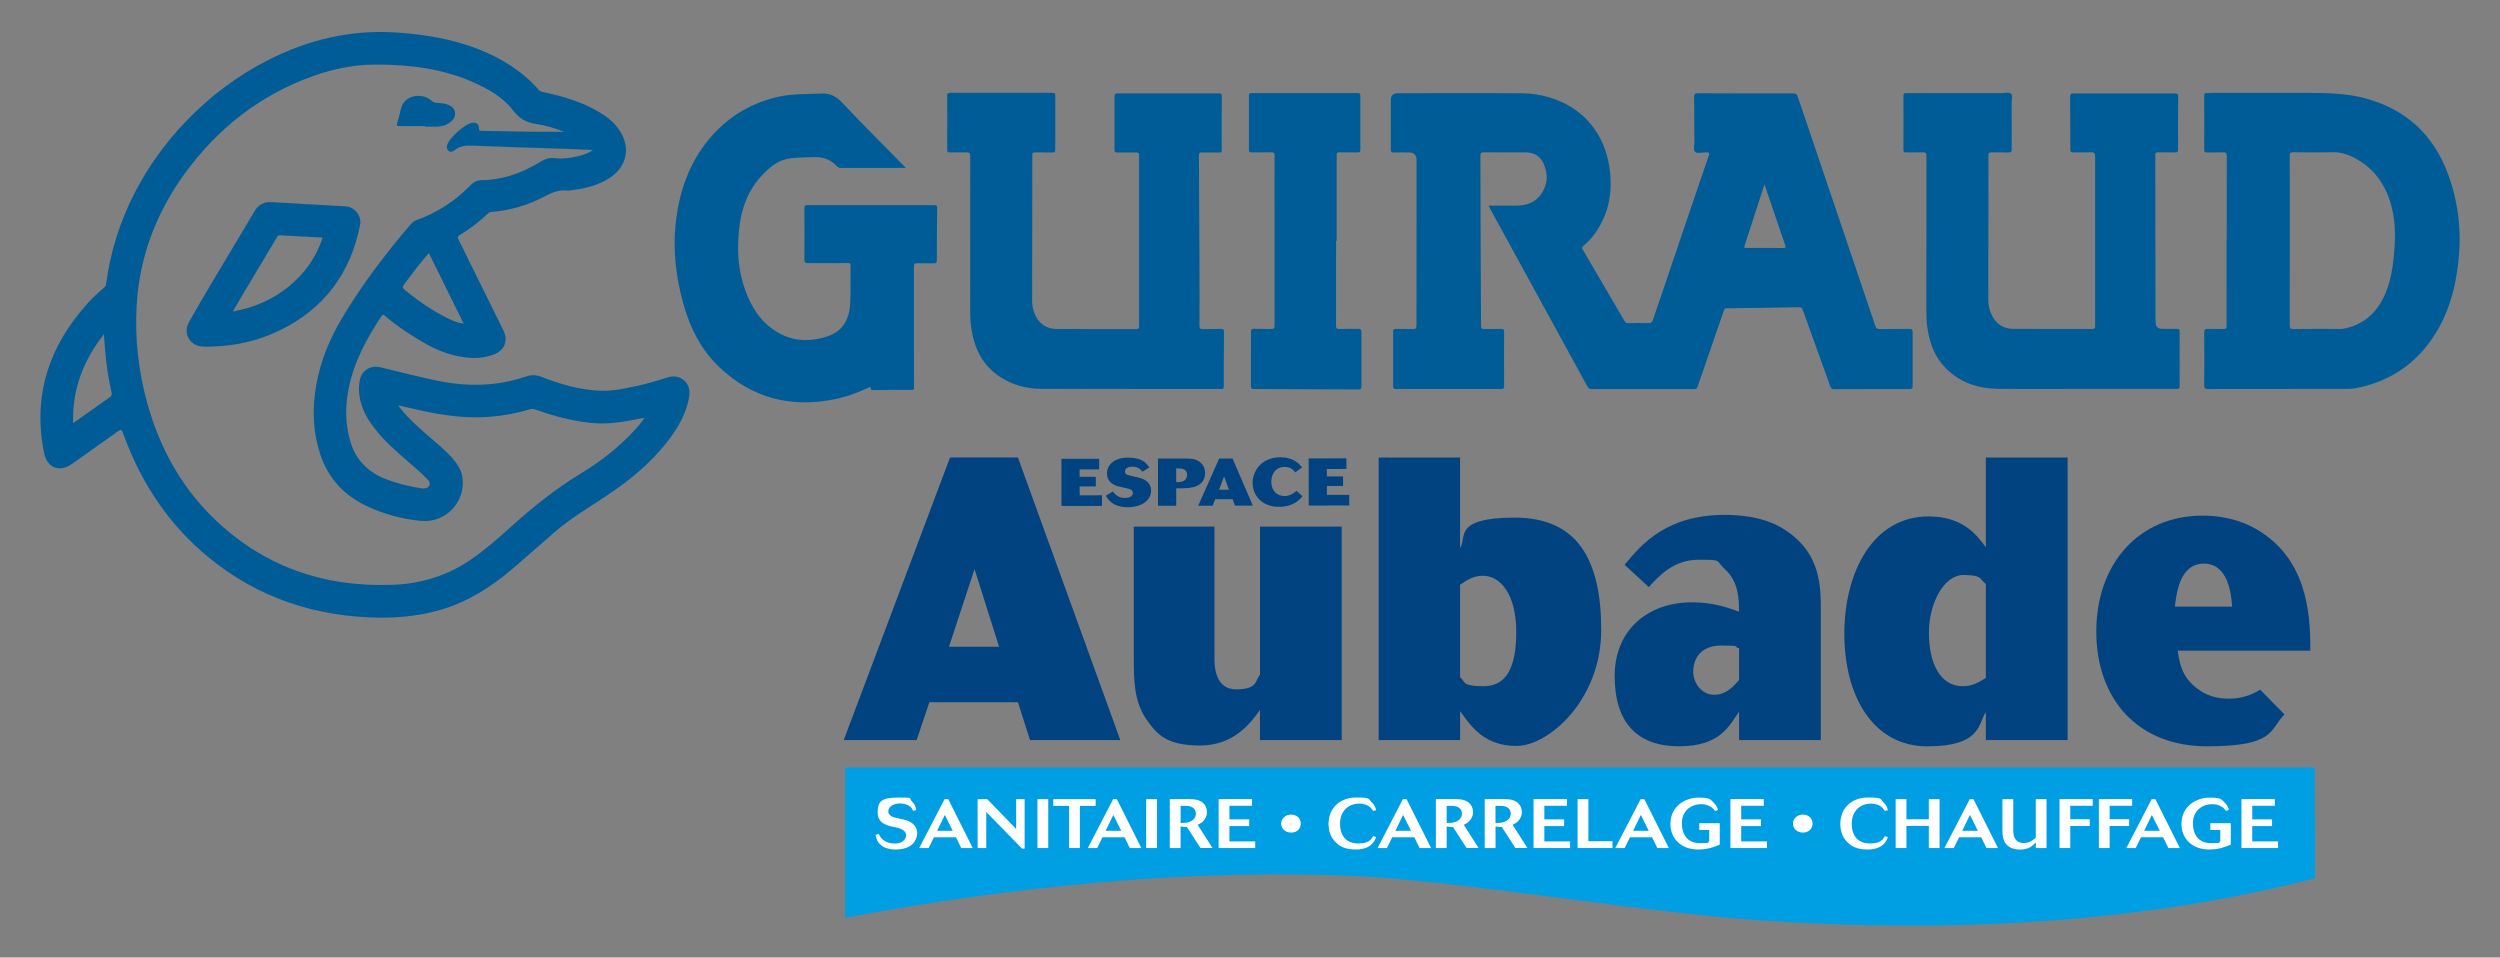 <?xml version="1.0" encoding="UTF-8"?>
<svg id="Aubade" xmlns="http://www.w3.org/2000/svg" xmlns:xlink="http://www.w3.org/1999/xlink" version="1.1" viewBox="0 0 6000 2298">
  <rect x="0" y="0" width="6000" height="2298" fill="#808080" stroke="none"/>
  <defs>
    <clipPath id="clippath">
      <polyline points="2025 1097.4 2025 2221.3 5556 2221.3 5556 1097.4" fill="none" stroke-width="0"/>
    </clipPath>
  </defs>
  <path d="M913,1482.5c-153.2-1.7-291.6-46.2-411.1-143.8-96.4-78.6-162.5-178.7-205.1-294.9-5.4-14.7-5.2-14.7-18-5.6-35.4,25.1-70.9,50.3-106.3,75.4-29.8,21.1-59.7,9-66.8-26.7-27.5-137.5,11.5-255.6,104-358.2,12.4-13.7,25.8-26.5,40-38.3,3.1-2.6,4.4-5.4,4.9-9.2,10.3-76,32.7-148.1,67.6-216.4,32.8-64.2,74.5-122,124.4-173.9,57.8-60.2,123.6-109.6,198-147.3,97.4-49.4,200.2-73.3,310-65.4,66.7,4.8,131.8,15.4,194.2,40.1,55.3,21.9,105.1,52.4,144.5,97.9,2.5,2.8,5.3,3.7,8.7,4.4,47.4,10,93.6,23.3,135.6,48.1,18.2,10.7,34.7,23.7,47.2,41.1,30.2,42.1,20.6,91.1-23.4,118.4-26.1,16.2-55,23.8-85.1,27.7-5.1.6-10.3,2-15.2,1.4-19.9-2.4-36.7,5-53.8,14-40.3,21.2-83.4,34.1-129,37.4-3.6.3-5.6,2.2-7.8,4.3-20.7,19.1-42.7,36.6-67,51-5.6,3.3-5.6,6-3,11.2,25.5,51.3,50.8,102.6,76.2,154,10.6,21.4,21.2,42.7,31.6,64.1,11.7,23.9,2.9,47.2-22,57-31.4,12.3-63.4,10.4-95.5,2.7-23-5.5-44.8-14.3-65.4-25.8-36-20.1-70.2-42.9-101.9-69.4-3.1-2.6-4.8-3.9-7.7.5-35.5,53.5-65.9,109.3-78.8,173-8.9,43.8-8.8,87.5,4.5,130.6,13.6,43.8,43.4,72.3,85.6,88.4,27.1,10.3,55.2,17.2,83.8,21.6,2.5.4,5.1.5,7.6.2,5.1-.7,9.9-1.5,12.1-7.6,2.1-5.9-.6-9.7-4.2-13.6-14.7-15.5-31-29.2-47.1-43.2-28.4-24.5-56.7-49.2-79.9-79-18.5-23.8-32.9-49.6-36.9-80.2-1.7-12.8-1.4-25.6,1.5-38.1,5.2-22.7,26.3-34.5,49.9-28.7,45.5,11.1,90.7,22.8,136.6,32.2,71.8,14.7,142.7,13.5,212.5-10.5,13.1-4.5,25.2-3.6,38,1.5,42.3,16.9,86,29.2,131.6,32.5,32.9,2.4,65-4.3,97-11.4,24.4-5.4,48.3-12.3,72.1-20.1,30.9-10.1,57.4,12.6,52.5,44.6-6.6,42.3-27.8,77.6-53.5,110.6-40.3,51.6-90.5,92.5-144.7,128.5-42.8,28.5-87.2,54.6-126.1,88.5-33.4,29.1-66.6,58.5-100.3,87.3-51,43.5-106.7,79-171.7,98-47.3,13.8-95.6,19.2-144.8,19.1ZM1353.8,316.2c-21.4-8.2-43.6-15.3-66.4-18.5-23.2-3.2-40.3-12.3-55.1-31.7-24.1-31.8-58.5-51.6-94.6-67.8-75.1-33.7-154.7-43.4-235.9-43.2-51.5.1-101.6,10-150.1,27.4-128.1,45.8-230.2,126.2-309.5,235.8-67.5,93.4-107.1,197.7-114.1,313.1-4.8,79.6,3.8,158.3,25.1,235.3,28.9,104.6,78.8,197.6,156.4,274.1,119.8,118,265.6,168.9,432.4,162.9,67.3-2.4,129.6-21.2,185.7-59,34.5-23.3,65.7-50.6,96.5-78.4,52.8-47.7,107.9-92.2,168.9-129.2,48-29.1,92.2-63.4,130.3-105,8.2-8.9,16.1-18,23.4-29.4-9.9,1.9-18.4,3.7-27,5.3-33.3,6.2-67,10.5-100.8,7.1-45.9-4.6-90.4-16.4-133.7-32.1-4.8-1.7-9-1.9-13.8-.5-30.8,9.2-62.3,15.1-94.3,17.8-52.5,4.3-104.3-1.8-155.6-12.6-21.6-4.5-43-9.6-66-14.7,3,4,5.2,7,7.5,9.8,18.3,22.7,40,41.8,61.9,60.9,21.8,19.1,44.7,37,63.4,59.3,10,11.9,18.3,24.6,21,40.3,10.2,59.3-38.5,112.5-98.5,106.9-46.4-4.3-91-16.5-133-36.6-54.3-26.1-91.6-67.9-110.1-125.7-17-53.1-18.6-107.1-9.2-161.6,10.1-58.9,32.6-113.3,63.1-164.2,47.7-79.6,103.6-153.4,164-223.7,4-4.6,8.8-8.3,14.4-10.3,49.8-17.8,92.8-46.1,129.6-84,8.1-8.3,18.2-12.2,30-11.9,10.3.3,20.4-1,30.5-2.6,39.3-6,74.9-22,108.7-42.3,9.9-5.9,20-9.3,31.5-7.8,18,2.3,35.7.2,53.2-3.7,13.2-2.9,26.2-6.5,39.4-15.8-22.3-.9-42.4-1.9-62.5-2.6-75.5-2.5-151.1-4.5-226.6-7.7-15.7-.7-29.6.3-42.2,10.5-4.3,3.5-10.4,6.3-15.6,1.4-5.2-5-4.4-11.3-1.4-17.3,1.4-2.8,3-5.5,4.8-8,10.7-14.3,23.9-25.8,38.9-35.3,4.3-2.7,8.9-5,14-6,9.9-2,17,2.4,16.9,12.3,0,7.1,3,6.8,8.1,6.9,41.8.6,83.5,1.5,125.3,2.1,23.7.3,47.4,0,71.1,0ZM175.5,1015.5c30-21.3,58.4-41.5,87.1-61.5,4.9-3.4,6.3-6.8,5-12.6-7.7-34.1-12.8-68.6-15.5-103.5-.9-11.2-1.7-22.4-2.8-35.8-49.3,63.5-76.3,132.3-73.8,213.2ZM1113.1,777.3c-28.2-57.2-55.8-113-83.8-169.8-2.9,3.4-5.3,6.1-7.7,8.8-18.1,21.2-34.7,43.5-51.4,65.8-4.7,6.3-4,9.6,1.6,14.1,32.8,26.4,67.1,50.6,105.2,68.9,10.9,5.3,22.2,9.7,36.1,12Z" fill="#005c97" stroke-width="0"/>
  <path d="M3572.2,493.5c21.8,0,43.1,0,64.3,0,23.4,0,45.1-5.4,60-24.7,18.2-23.7,20.1-50.3,7.7-77.1-7.9-17.1-22.7-25.8-41.8-25.9-33.8-.2-67.7.1-101.5-.2-6.5,0-7.9,1.8-7.9,8.1.3,64.6.2,129.1.5,193.7.3,71.1.9,142.1,1,213.2,0,6.9,1.4,9.4,8.7,9.1,13.1-.6,26.2,0,39.2-.3,5.1,0,7.5.7,7.5,6.8-.3,43.5-.2,87,0,130.5,0,5-1,6.9-6.5,6.9-84.5-.2-169-.2-253.4,0-5.5,0-6.5-2-6.5-6.9.2-43.5.2-87,0-130.5,0-5.2,1.5-6.9,6.7-6.8,13.6.3,27.3-.3,40.9.3,7,.3,8.4-2.2,8.4-8.7-.2-44.9,0-89.9.1-134.8.1-87.3.2-174.6.2-261.9q0-18.4-18.3-18.4c-11.7,0-23.3-.3-35,.1-6.3.2-8.7-1-8.6-8.1.3-37,0-73.9,0-110.9,0-2,0-4,0-6q-.4-17.3,17.4-17.3c99.6,0,199.1-.6,298.7.2,80.9.7,187.7,46.5,208.4,176.4,9.2,57.8-.2,111.9-34.7,160.3-7.9,11.2-17.3,21.1-27.9,29.8-3.4,2.8-3.5,4.7-1.4,8.3,33.6,57.2,67.2,114.5,100.5,171.9,2.2,3.8,4.7,4.9,8.8,4.9,15.9-.2,31.9-.6,47.8.1,7.1.3,9.7-2.4,11.8-8.6,29-86.2,58.3-172.2,87.6-258.3,15.2-44.8,30.4-89.6,45.8-134.3,2.5-7.2,1.2-9.8-6.4-8.5-.3,0-.6,0-.9,0-8.7-.5-20.2,3.7-25.4-1.7-5-5.4-1.3-16.8-1.4-25.5-.3-35-.3-69.9-.8-104.9-.1-7.3,1.2-10,9.5-10,76.2.4,152.5.5,228.7.3,6.3,0,8.7,2.1,10.6,7.8,62,183.6,124.3,367.1,186.3,550.6,1.9,5.5,4.5,7.3,10.3,7.2,23.9-.4,47.8,0,71.7-.3,5.4,0,7.4,1.3,7.4,7.1-.2,43.2-.2,86.5,0,129.7,0,6.1-1.9,7.5-7.7,7.5-60.3-.1-120.6,0-180.9.2-5,0-7.3-1.4-9-6.3-21.8-61.1-44-122.1-65.8-183.2-1.8-5-3.6-7.2-9.3-7.1-57.7,1.1-115.4,2-173.1,2.6-6,0-6.7,3.7-8.1,7.7-16.8,49-33.7,98-50.6,147-3.8,11-7.9,21.8-11.3,32.9-1.4,4.6-3.4,6.2-8.3,6.2-82.5-.2-165-.2-247.5,0-5.1,0-6.9-2.4-8.9-6-45.2-82.6-90.4-165.2-135.6-247.8-32-58.5-64-116.9-96-175.4-2-3.7-3.9-7.4-5.9-11.2ZM4234.8,442.5c-16.5,50.7-32.2,99.2-48,147.6-1.7,5.2,1.3,5,4.7,5,29.5,0,59.1-.2,88.6.1,6.6,0,5.9-2.6,4.3-7.1-3.9-10.9-7.6-21.9-11.3-32.8-12.6-36.9-25.1-73.9-38.3-112.7Z" fill="#005c97" stroke-width="0"/>
  <path d="M2710.8,933.4c-71.1,0-142.2.4-213.3-.2-35.3-.3-68.5-9.6-98.2-29.2-38-25.2-58.1-61.9-66.5-105.8-3.3-17.4-4.4-34.9-4.4-52.5,0-123.4,0-246.8.2-370.2,0-7.6-1.6-10.4-9.7-10-12.8.7-25.6,0-38.4.3-5.3.1-7.4-1-7.3-6.9.3-42.9.2-85.9,0-128.8,0-5.5,1.4-7.3,7-7.3,81.9.2,163.8.2,245.7,0,5.3,0,6.7,1.4,6.7,6.7-.2,43.2-.2,86.4,0,129.7,0,5.1-1,6.9-6.5,6.8-13.9-.4-27.9,0-41.8-.2-5.2-.1-7.5,1.4-6.7,6.7,0,.6,0,1.1,0,1.7-.2,115.7-.4,231.4-.5,347.2,0,10.3,1.7,20.3,5.4,30,9.2,24.3,27.9,38.1,53.9,38.2,63.4.3,126.8,0,190.3.2,5.8,0,7.1-1.9,7.1-7.3-.1-136.5-.1-273,0-409.5,0-5.7-1.8-7.2-7.3-7.1-14.8.3-29.6-.1-44.4.2-5.5.1-7.3-1.3-7.3-7,.2-42.4.2-84.7,0-127.1,0-5.7,1.2-7.8,7.5-7.8,81.1.2,162.1.2,243.2,0,5.1,0,6.9,1.1,6.8,6.6-.3,43.2-.4,86.4-.3,129.6,0,4.6-1.4,5.8-5.8,5.7-13.9-.2-27.9,0-41.8-.2-5,0-6.9,1.1-6.9,6.6.5,96.4.9,192.7,1.3,289.1.1,39.8.2,79.6-.1,119.4,0,7.2,1.9,9.1,9,8.8,14.5-.6,29,0,43.5-.3,4.8,0,6.4,1.3,6.4,6.2-.3,44.1-.6,88.1-.5,132.2,0,7.3-4.6,5.7-8.5,5.7-58.6,0-117.2,0-175.8,0s-27.9,0-41.8,0Z" fill="#005c97" stroke-width="0"/>
  <path d="M5006.5,933.4c-70.2,0-140.5.7-210.7-.2-48.1-.6-91.8-14.6-126.5-50-24.5-25.1-36.9-56.1-42.6-90.1-2.6-15.4-3.5-31-3.5-46.7,0-123.7,0-247.4.2-371.1,0-7.6-1.7-10.2-9.7-9.8-13,.7-26.2,0-39.2.3-4.8.1-6.3-1.2-6.3-6.2.2-43.2.3-86.4,0-129.7,0-7.4,3.9-6.5,8.5-6.5,76.2,0,152.4,0,228.7.1,7.3,0,16.6-3.2,21.3,1.6,4.2,4.4,1.2,13.5,1.2,20.6.1,37.3-.1,74.5.2,111.8,0,6.9-2,8.6-8.5,8.4-13.1-.5-26.2.3-39.2-.3-7.1-.3-8.4,2.3-8.3,8.7.3,41.2.2,82.5.1,123.7,0,73.6-.2,147.3-.3,220.9,0,11.8,2.2,23.2,6.8,34,9.9,23.2,27.6,36.1,52.8,36.3,63.4.5,126.8.1,190.3.3,5.5,0,6.5-1.9,6.5-6.9-.1-135.4-.2-270.7,0-406.1,0-8.6-2.1-11.6-11.2-11.1-13.6.9-27.3,0-40.9.3-5.4.1-7.4-1.1-7.4-7,0-42.4-.1-84.7-.5-127.1,0-5.5,1.3-7.4,7-7.3,81.9.2,163.8.2,245.7,0,5.3,0,6.7,1.5,6.6,6.7-.3,42.7-.4,85.3-.2,128,0,5.2-1.4,6.8-6.7,6.7-13.6-.3-27.3,0-41-.2-4.8,0-7,.6-7,6.3.3,130.8.3,261.6.4,392.4,0,3.4.5,6.8.6,10.2q.4,14.8,15.6,14.8c11.7,0,23.3.2,35,0,5-.1,7,1,6.9,6.5-.2,43.8-.3,87.6,0,131.4,0,6.8-3.4,6.3-7.9,6.3-72.2,0-144.5,0-216.7,0Z" fill="#005c97" stroke-width="0"/>
  <path d="M5344.1,577.6c0-67.7-.1-135.3.2-203,0-7-1.6-9.4-8.9-9-12.8.6-25.6,0-38.4.3-4.8.1-7-.7-6.9-6.4.3-43.2.2-86.5,0-129.7,0-4.6.9-6.8,6-6.4,4.2.3,8.5-.5,12.8-.5,77.6,0,155.3-.2,232.9,0,45.8.1,91.4,1.2,136.1,13.4,97.7,26.8,163.4,88.3,197.9,182.9,24.5,67.2,32.2,136.6,24.4,207.9-6.1,55.8-19.1,109.6-46.6,159-43.6,78.5-109.4,127.4-197.7,145.2-6.6,1.3-13.5,2.1-20.3,2.1-112.1.1-224.1,0-336.2.3-7.6,0-9.4-1.8-9.3-9.3.4-42.1.4-84.2,0-126.3,0-7.2,2-9.1,9-8.8,12.2.6,24.5-.2,36.7.3,6.4.3,8-1.6,8-8-.2-68-.1-135.9-.1-203.9h.5ZM5495.5,577.8c0,67.4.1,134.8-.2,202.2,0,7.2,1.3,9.7,9.2,9.6,37.5-.5,75.1-.2,112.6-.2,4.6,0,9-.6,13.5-1.7,45.1-10.9,75.1-39.2,93.3-81.1,12.9-29.8,18.5-61.3,21.5-93.3,3.5-37.7,4.4-75.5-4.5-112.7-13.5-56.7-44-100.2-97.9-125.5-13.8-6.4-27.9-10-43.5-9.7-31.5.7-63.1.5-94.7,0-7.3,0-9.5,1.4-9.5,9.2.4,67.7.2,135.3.2,203Z" fill="#005c97" stroke-width="0"/>
  <path d="M2174.2,403.1c-53.3,0-105.1,0-156.8,0-2.4,0-4.5-.6-6.3-2.1-1.3-1.1-2.8-2-3.9-3.2-14.5-15.2-31.8-21.6-53.3-20.7-18.7.8-37.4.6-56.1,2.7-28.5,3.1-48.8,20.1-67.6,39.6-33.4,34.7-50,77.2-55.6,124.4-5.4,46.1-4.7,91.9,8.8,136.7,12.6,41.7,31.9,79.8,67.5,106.9,41.4,31.5,87.8,35.6,135.7,19.6,36.5-12.2,51.9-41.9,53.9-78.3,1.6-30.3.3-60.8.7-91.2,0-6-2.7-6.2-7.2-6.1-31.3.1-62.6-.1-93.8.2-7.1,0-9.8-1.2-9.7-9.2.4-40.7.3-81.3,0-122,0-6.3,1.6-8.1,8.1-8.1,101,.2,201.9.2,302.9,0,5.7,0,7.8,1.1,7.7,7.3-.5,41.8-.8,83.6-.8,125.4,0,5.7-1.9,7.2-7.4,7-13.1-.4-26.2.3-39.2-.3-7.1-.3-8.3,2.3-8.3,8.6.2,94.7.1,189.4.1,284.1,0,13.2,1.2,11.1-11.5,11.2-28.1.2-56.3.4-84.4.5-3.7,0-7.7,1.4-8.1-5.3-.2-4.1-3.9-1.1-5.8-.2-26.7,12.8-54.5,22.4-83.6,28.1-103.8,20.4-195.6-3.9-272.9-76.6-44.7-42.1-71.4-95.5-87.6-154.2-16.7-60.7-24.7-122.5-18.7-185.4,7.9-82.2,33.7-157.3,90.2-219.5,42.7-47,95.8-77.1,157.4-90.9,33-7.4,67.2-5.9,101-7.6,21.8-1.1,36.4,5.8,51.4,21.6,48.5,51.6,98.7,101.5,148.3,152,1.3,1.4,2.6,2.8,4.7,5.1Z" fill="#005c97" stroke-width="0"/>
  <path d="M3206.6,578c0,67.7,0,135.3-.1,203,0,6.4,1.2,8.9,8.2,8.6,15-.6,30.1,0,45.2-.3,5.2,0,7.6.9,7.5,6.9-.2,43.8-.2,87.6,0,131.4,0,5.7-1.7,7.2-7.3,7.2-83.6-.5-167.2-.9-250.8-1.2-5.1,0-6.9-1.2-6.9-6.6.2-43.8.2-87.6,0-131.4,0-4.9,1.6-6.4,6.4-6.3,13.9.3,27.9-.3,41.8.3,6.9.3,8.4-2.1,8.4-8.7-.2-97-.1-193.9-.1-290.9,0-38.7-.2-77.3.2-116,0-6.8-2-8.7-8.6-8.5-15.3.5-30.7,0-46.1.2-4.9,0-7.1-.7-7-6.4.2-43.2.2-86.4,0-129.6,0-4.7,1.3-6.4,6.2-6.3,85,.1,170.1.1,255.1,0,4.9,0,6.1,1.6,6.1,6.3-.2,43.2-.2,86.4,0,129.6,0,5.5-1.7,6.6-6.8,6.5-13.9-.3-27.9.3-41.8-.3-7.1-.3-8.9,2.2-8.2,8.7.5,4.5,0,9.1,0,13.6,0,63.4,0,126.8,0,190.2-.5,0-1,0-1.5,0Z" fill="#005c97" stroke-width="0"/>
  <path d="M1353.8,316.2c-23.8,0-47.4.2-71.1,0-41.8-.5-83.5-1.5-125.3-2.1-5,0-8.1.2-8.1-6.9.1-9.9-7-14.3-16.9-12.3-5.1,1-9.7,3.3-14,6-15,9.5-28.3,21-38.9,35.3-1.9,2.5-3.5,5.2-4.8,8-2.9,6-3.8,12.3,1.4,17.3,5.2,4.9,11.3,2.1,15.6-1.4,12.6-10.2,26.5-11.2,42.2-10.5,75.5,3.2,151,5.2,226.6,7.7,20.1.7,40.2,1.6,62.5,2.6-13.2,9.2-26.2,12.8-39.4,15.8-17.5,3.9-35.3,6-53.2,3.7-11.5-1.5-21.6,1.9-31.5,7.8-33.8,20.3-69.3,36.2-108.7,42.3-10.1,1.6-20.3,2.9-30.5,2.6-11.8-.4-21.9,3.5-30,11.9-36.8,37.9-79.7,66.2-129.6,84-5.6,2-10.4,5.6-14.4,10.3-60.4,70.3-116.3,144.1-164,223.7-30.5,50.9-53,105.3-63.1,164.2-9.4,54.5-7.8,108.6,9.2,161.6,18.5,57.8,55.8,99.5,110.1,125.7,42,20.2,86.6,32.3,133,36.6,60,5.6,108.7-47.6,98.5-106.9-2.7-15.6-11.1-28.4-21-40.3-18.8-22.3-41.7-40.2-63.4-59.3-21.8-19.1-43.5-38.3-61.9-60.9-2.3-2.8-4.4-5.8-7.5-9.8,22.9,5.1,44.4,10.2,66,14.7,51.3,10.8,103.1,16.9,155.6,12.6,32-2.6,63.5-8.6,94.3-17.8,4.8-1.4,9-1.2,13.8.5,43.3,15.8,87.8,27.5,133.7,32.1,33.9,3.4,67.5-.8,100.8-7.1,8.6-1.6,17.1-3.4,27-5.3-7.2,11.3-15.2,20.4-23.4,29.4-38.1,41.6-82.3,75.9-130.3,105-61,37-116.1,81.5-168.9,129.2-30.8,27.8-62,55.1-96.5,78.4-56.2,37.8-118.5,56.6-185.7,59-166.8,6-312.6-44.9-432.4-162.9-77.6-76.4-127.5-169.5-156.4-274.1-21.3-77-29.9-155.6-25.1-235.3,7-115.4,46.5-219.7,114.1-313.1,79.3-109.7,181.4-190,309.5-235.8,48.5-17.3,98.5-27.3,150.1-27.4,81.2-.2,160.9,9.5,235.9,43.2,36.1,16.2,70.5,36.1,94.6,67.8,14.8,19.4,31.8,28.5,55.1,31.7,22.8,3.2,45,10.3,66.4,18.5ZM736.8,489.9s0,0,0,.1c-28.4-1.6-56.7-3.2-85.1-5-17.9-1.1-31.1,5.8-40.4,21.4-35.8,60.2-72,120.2-107.8,180.5-17,28.5-33.7,57.2-49.9,86.2-14.8,26.5,1.5,56,31.5,58.5,7.7.7,15.3.2,23,0,57.9-1.3,113.1-14.1,165-39.6,105.6-52,168.4-136.9,191.2-251.9,4.3-22-12.5-43.5-34.7-45-30.9-2-61.8-3.6-92.7-5.3ZM1019.4,302.6c0,.4,0,.9,0,1.3,11.1,0,22.2.7,33.3-.2,11.8-.9,22.8-5.2,31.5-13.4,13.5-12.7,9.8-31.3-7.4-38.3-8.8-3.6-18.1-4.9-27.5-5-5.9,0-10.1-1.8-14.3-5.8-19.7-18.4-65.4-16-73.2,21.7-2.3,11.1-5.3,22.1-8.7,32.8-2.1,6.5.5,7,5.8,6.9,20.2-.2,40.3,0,60.5,0Z" fill="none" stroke-width="0"/>
  <path d="M175.5,1015.5c-2.5-81,24.5-149.8,73.8-213.2,1,13.3,1.9,24.5,2.8,35.8,2.7,34.9,7.7,69.4,15.5,103.5,1.3,5.7,0,9.1-5,12.6-28.6,19.9-57,40.2-87.1,61.5Z" fill="none" stroke-width="0"/>
  <path d="M1113.1,777.3c-13.9-2.4-25.2-6.8-36.1-12-38.1-18.3-72.3-42.6-105.2-68.9-5.6-4.5-6.3-7.8-1.6-14.1,16.7-22.3,33.3-44.6,51.4-65.8,2.3-2.8,4.8-5.5,7.7-8.8,28,56.8,55.6,112.6,83.8,169.8Z" fill="none" stroke-width="0"/>
  <path d="M4234.8,442.5c13.2,38.8,25.7,75.8,38.3,112.7,3.7,11,7.4,21.9,11.3,32.8,1.6,4.4,2.3,7.1-4.3,7.1-29.5-.3-59.1-.1-88.6-.1-3.4,0-6.4.3-4.7-5,15.8-48.4,31.5-96.8,48-147.6Z" fill="none" stroke-width="0"/>
  <path d="M5495.5,577.8c0-67.7.2-135.3-.2-203,0-7.8,2.2-9.3,9.5-9.2,31.6.4,63.1.7,94.7,0,15.6-.4,29.7,3.2,43.5,9.7,53.9,25.2,84.4,68.8,97.9,125.5,8.9,37.2,8,75,4.5,112.7-2.9,32-8.5,63.5-21.5,93.3-18.2,41.8-48.2,70.1-93.3,81.1-4.5,1.1-8.9,1.7-13.5,1.7-37.5,0-75.1-.3-112.6.2-7.9,0-9.2-2.4-9.2-9.6.3-67.4.2-134.8.2-202.2Z" fill="none" stroke-width="0"/>
  <path d="M736.8,489.9c30.9,1.7,61.8,3.3,92.7,5.3,22.2,1.5,39.1,23,34.7,45-22.8,115-85.6,199.9-191.2,251.9-51.9,25.5-107.2,38.3-165,39.6-7.7.2-15.3.7-23,0-30-2.6-46.3-32.1-31.5-58.5,16.2-29,33-57.6,49.9-86.2,35.8-60.2,72-120.3,107.8-180.5,9.3-15.6,22.5-22.5,40.4-21.4,28.4,1.7,56.7,3.3,85.1,5,0,0,0,0,0-.1ZM774.4,570.2c-34.4-1.8-68.6-3.5-102.8-5.5-4.7-.3-5.7,2.8-7.4,5.6-26.2,43.8-52.4,87.6-78.6,131.4-8.9,14.9-17.6,30-26.8,45.7,100-16.6,185.5-83.1,215.5-177.1Z" fill="#005c97" stroke-width="0"/>
  <path d="M1019.4,302.6c-20.2,0-40.3-.1-60.5,0-5.3,0-7.9-.4-5.8-6.9,3.4-10.8,6.4-21.8,8.7-32.8,7.8-37.6,53.5-40,73.2-21.7,4.2,3.9,8.4,5.7,14.3,5.8,9.3.1,18.7,1.4,27.5,5,17.1,7,20.9,25.6,7.4,38.3-8.8,8.2-19.7,12.5-31.5,13.4-11,.8-22.2.2-33.3.2,0-.4,0-.9,0-1.3Z" fill="#005c97" stroke-width="0"/>
  <path d="M774.4,570.2c-30,94.1-115.5,160.5-215.5,177.1,9.2-15.7,17.9-30.8,26.8-45.7,26.1-43.8,52.4-87.6,78.6-131.4,1.7-2.8,2.7-5.9,7.4-5.6,34.2,2,68.4,3.7,102.8,5.5Z" fill="none" stroke-width="0"/>
  <g>
    <path d="M2397.8,1552.2h-120.3l61.4-186.4,58.9,186.4h0ZM2025,1776.1h174.9l30.7-90.9h212.4l29,90.9h216.7l-245.7-678.2h-162.9l-255.1,678.2" fill="#004380" stroke-width="0"/>
    <path d="M3220.1,1263.7v512.4h-196.2v-72.1c-22.2,30.9-62.3,85.2-143.3,85.2s-104.1-26.2-130.5-64.6c-28.2-42.1-29-91.8-29-144.2v-316.6h193.6v313.8c0,18.7,0,76.8,52.1,76.8s45.2-20.6,57.2-35.6v-355h196.2" fill="#004380" stroke-width="0"/>
    <path d="M3504.2,1403.3c17.1-11.2,31.5-21.5,54.6-21.5,43.5,0,80.2,46.8,80.2,134s-23.9,131.1-78.5,131.1-43.5-12.2-56.3-21.5v-222h0ZM3308.9,1776.1h195.4v-69.3c27.3,38.4,58.8,83.4,135.6,83.4s203-110.5,203-278.2-56.3-269.7-207.3-269.7-114.3,49.6-131.4,73v-217.3h-195.4v678.2" fill="#004380" stroke-width="0"/>
    <path d="M4173.8,1631.8c-16.2,18.8-32.4,35.6-60.6,35.6s-49.5-27.2-49.5-55.3,15.3-62.8,67.4-62.8,27.3,2.8,42.7,6.6v75.8h0ZM4370,1464.2c0-56.2-.8-133-78.5-187.3-15.3-11.2-58.9-41.2-151.8-41.2-138.2,0-198.8,68.4-240.6,119.9l58,53.4c24.7-27.2,59.7-65.6,119.4-65.6s39.3,1,63.1,22.5c33.3,30,34.1,72.1,34.1,102.1-25.6-9.4-62.2-22.5-113.4-22.5-102.4,0-185.1,63.7-185.1,177s55.5,168.6,154.4,168.6,120.3-48.7,144.2-83.4v68.4h196.2v-311.9" fill="#004380" stroke-width="0"/>
    <path d="M4765.9,1627.2c-17.1,10.3-31.6,19.7-55.5,19.7-54.6,0-81-56.2-81-128.3s36.7-138.6,82.8-138.6,38.4,10.3,53.8,21.5v225.8h0ZM4765.9,1313.4c-21.3-29.1-54.6-74-137.3-74-133.1,0-202.2,133-202.2,282s69.1,269.8,198.8,269.8,122-53.4,140.8-82.4v67.4h196.2v-678.2h-196.2v215.4" fill="#004380" stroke-width="0"/>
    <path d="M5219.7,1455.8c4.2-35.6,12.8-103.1,69.9-103.1s65.7,71.2,67.4,103.1h-137.3ZM5424.3,1655.2c-19.8,12.4-44.1,21.6-74.1,21.6s-54.6-6.5-79.3-26.2c-34.1-26.3-40.1-59-44.4-89h318.2c0-66.5,0-204.2-112.6-281-33.3-23.4-81.9-43.1-145.9-43.1-153.6,0-255.1,116.1-255.1,278.2s99.8,275.4,265.3,275.4,149.4-39.3,186.4-76.5" fill="#004380" stroke-width="0"/>
    <polyline points="2638 1101.1 2638 1126.6 2591 1126.6 2591.1 1144.4 2630 1144.3 2630 1167.4 2591.1 1167.5 2591.2 1188.8 2644.7 1188.7 2644.7 1214.2 2547.6 1214.3 2547.4 1101.2 2638 1101.1" fill="#004380" stroke-width="0"/>
    <path d="M2670.6,1179.5c5.6,6.7,12.8,15.7,29.3,15.6,12,0,19-5,19-11.7,0-7.2-6.9-9.4-10.1-10.4-3.7-1.1-22.1-4.8-26.1-6-5.4-1.6-25.9-7.6-26-31,0-17,13.6-37.7,50.9-37.7,34,0,43.8,13.4,50.9,23.5l-16.8,10.3c-4.1-5-9.6-12.2-24.1-12.1-12.3,0-17.6,5.5-17.6,11.6s2.7,6.6,5.6,7.8c4,1.9,26.3,6.4,31.2,8,5.9,1.7,25.8,8,25.8,30.4,0,22.8-22.3,39.4-56.2,39.5-36.5,0-48-19.8-52.4-27.6l16.7-10" fill="#004380" stroke-width="0"/>
    <path d="M2822.7,1124c9.1.1,13.5.5,17.2,1.9,7.6,2.7,9.1,9,9.1,13.5,0,6.4-2.7,12-8.4,14.9-5,2.7-11.9,2.9-17.8,2.9v-33.2h0ZM2779.3,1213.9h43.6c0,0,0-41.9,0-41.9,22.7,0,37.5,0,50.3-6.2,13.8-6.4,19-17.8,19-30.1,0-4.8-.5-16.8-11.3-25.8-11-9.4-24.3-9.4-34.4-9.4h-67.4c0,.1.2,113.4.2,113.4" fill="#004380" stroke-width="0"/>
    <g clip-path="url(#clippath)">
      <path d="M2949.4,1175.3h-23.7s12.1-31.9,12.1-31.9l11.7,31.9h0ZM2875.9,1213.7h34.5c0,0,6-15.6,6-15.6h41.9c0,0,5.7,15.4,5.7,15.4h42.8c0,0-48.7-113.1-48.7-113.1h-32.1c0,0-50.2,113.2-50.2,113.2" fill="#004380" stroke-width="0"/>
      <path d="M3125.8,1191c-5.5,6.9-20.5,25.4-56.5,25.4-42.1,0-63-29-63.1-57.7,0-26.9,20.1-61.2,66.9-61.3,30.6,0,44,15.1,52.1,24.2l-16.3,12.1c-4.9-5.8-11.5-13.1-25.5-13.1-23.6,0-32.3,19.4-32.3,35.6,0,21.9,14.4,34.4,31.6,34.4,15,0,24.9-9.2,28.9-12.7l14.2,13.1" fill="#004380" stroke-width="0"/>
      <polyline points="3231.4 1100 3231.4 1125.5 3184.4 1125.6 3184.5 1143.3 3223.3 1143.3 3223.4 1166.3 3184.5 1166.4 3184.5 1187.7 3238.1 1187.6 3238.1 1213.1 3141 1213.3 3140.8 1100.2 3231.4 1100" fill="#004380" stroke-width="0"/>
      <path d="M5556,2107.7c-419.7,108.9-875.8,132-1335,101-316.8-24-619.7-80.9-936.5-104.9-427.1-21-850.4,22.9-1256.2,98.9v-360.7h3527.2l.5,265.7" fill="#009fe3" stroke-width="0"/>
    </g>
    <path d="M2108.8,2001.4c2.4,4.3,4.7,8.8,9.4,13.1,7.8,7,18.5,10,29.4,10,18.1,0,27-10.1,27-20.1s-11.1-16.3-26.7-19.1c-14.5-2.7-41.5-7.7-41.5-34.6s7.8-36.6,49.3-36.6,22.8.2,33.9,10.6c7.8,7.3,8.7,15.5,9.3,19.5l-7.4,1.8c-1.6-3.6-3.1-6.5-6.4-9.5-5.6-5-14.5-8.3-25.6-8.3s-27.4,6-27.4,18.1.2,3.5,1.1,5.7c3.8,8.7,13.6,10.5,27.4,13,8.9,1.8,22.1,4.7,30.5,12.3,6.2,5.3,10.2,13.5,10.2,22.6s-4.7,19.5-11.2,25.8c-13.8,13.1-35,13.1-40.5,13.1s-24.3-.3-36.5-11.5c-8.9-8-10.5-17.5-11.6-23.6l7.3-2.3" fill="#fff" stroke-width="0"/>
    <path d="M2286.6,1993.9h-37.5l18.5-38.1,19,38.1h0ZM2206.2,2035.3h22.5l12.7-25.9h52.9l12.7,25.9h27.6l-58.8-117.4h-8.9l-60.8,117.4" fill="#fff" stroke-width="0"/>
    <path d="M2346.3,1917.9h23l64.6,66.5c1.8,2.1,2.3,2.8,4.9,5.3v-71.8h20.3v118.7h-6.3l-85.8-87.8v86.5h-20.7v-117.4" fill="#fff" stroke-width="0"/>
    <polyline points="2489.9 1917.9 2515.8 1917.9 2515.8 2035.3 2489.9 2035.3 2489.9 1917.9" fill="#fff" stroke-width="0"/>
    <polyline points="2527.8 1917.9 2629.6 1917.9 2629.6 1934.1 2591.7 1934.1 2591.7 2035.3 2565.7 2035.3 2565.7 1934.1 2527.8 1934.1 2527.8 1917.9" fill="#fff" stroke-width="0"/>
    <path d="M2691.1,1993.9h-37.6l18.5-38.1,19,38.1h0ZM2610.7,2035.3h22.5l12.7-25.9h53l12.7,25.9h27.6l-58.8-117.4h-8.9l-60.7,117.4" fill="#fff" stroke-width="0"/>
    <polyline points="2750.8 1917.9 2776.7 1917.9 2776.7 2035.3 2750.8 2035.3 2750.8 1917.9" fill="#fff" stroke-width="0"/>
    <path d="M2833.5,1934.2c3.3,0,7.3-.2,10.7-.2,5.1,0,11.1.3,16.3,3,9.1,4.5,9.6,13.1,9.6,15.8,0,11.3-8.7,17.1-15.2,19.6-7.1,2.7-14.3,2.7-21.4,2.8v-41.1h0ZM2807.5,2035.3h25.9v-51.9c7.3,1.3,8.7,1.3,15.1,1.3l32.6,50.5h29l-35.7-55.7c5.3-2.5,11.3-5.3,16.5-12.6,4.9-6.8,5.8-13.5,5.8-17.8,0-8.3-3.4-19-13.8-25.3-7.4-4.5-16.3-6-29.9-6h-45.5v117.4" fill="#fff" stroke-width="0"/>
    <polyline points="2924.7 1917.8 3004.9 1917.8 3004.9 1933.9 2950.6 1933.9 2950.6 1966.5 2998.1 1966.5 2998.1 1982.6 2950.6 1982.6 2950.6 2019.4 3012.5 2019.4 3012.5 2035.3 2924.7 2035.3 2924.7 1917.8" fill="#fff" stroke-width="0"/>
    <path d="M3098.6,1998.2c-14.3,0-23.9-10.3-23.9-21.6s9.8-21.6,23.9-21.6,23.2,9.1,23.2,21.6-9.1,21.6-23.2,21.6" fill="#fff" stroke-width="0"/>
    <path d="M3302.7,2008.9c-1.3,3.5-4,11.5-11.6,18.3-12.5,11.1-30.3,11.6-37.7,11.6-27.8,0-40.3-10.3-45.7-15.3-17.4-15.8-19.2-35.4-19.2-46.2,0-38.7,28.3-63.3,65.8-63.3s28.5,3,38.3,12.1c7.6,7,8.9,13.5,10,18.3l-7.2,2c-2-3.2-3.8-6.2-6.5-8.6-5.3-5-14.7-9.1-26.9-9.1-24.3,0-45.9,16.5-45.9,47.7s16,47.9,44.2,47.9,31.9-13.1,35.2-17.8l7.2,2.5" fill="#fff" stroke-width="0"/>
    <path d="M3386.5,1993.9h-37.6l18.5-38.1,19.1,38.1h0ZM3306.1,2035.3h22.5l12.7-25.9h53l12.7,25.9h27.6l-58.8-117.4h-8.9l-60.8,117.4" fill="#fff" stroke-width="0"/>
    <path d="M3472,1934.2c3.3,0,7.3-.2,10.7-.2,5.1,0,11.1.3,16.3,3,9.1,4.5,9.6,13.1,9.6,15.8,0,11.3-8.7,17.1-15.2,19.6-7.1,2.7-14.3,2.7-21.4,2.8v-41.1h0ZM3446.1,2035.3h25.9v-51.9c7.3,1.3,8.7,1.3,15.1,1.3l32.6,50.5h29l-35.7-55.7c5.3-2.5,11.2-5.3,16.5-12.6,4.9-6.8,5.8-13.5,5.8-17.8,0-8.3-3.5-19-13.8-25.3-7.4-4.5-16.3-6-29.9-6h-45.5v117.4" fill="#fff" stroke-width="0"/>
    <path d="M3589.2,1934.2c3.3,0,7.3-.2,10.7-.2,5.1,0,11.1.3,16.3,3,9.1,4.5,9.6,13.1,9.6,15.8,0,11.3-8.7,17.1-15.2,19.6-7.1,2.7-14.3,2.7-21.4,2.8v-41.1h0ZM3563.3,2035.3h26v-51.9c7.3,1.3,8.7,1.3,15,1.3l32.6,50.5h29l-35.7-55.7c5.2-2.5,11.3-5.3,16.5-12.6,4.9-6.8,5.8-13.5,5.8-17.8,0-8.3-3.4-19-13.8-25.3-7.4-4.5-16.3-6-29.9-6h-45.5v117.4" fill="#fff" stroke-width="0"/>
    <polyline points="3680.5 1917.8 3760.6 1917.8 3760.6 1933.9 3706.4 1933.9 3706.4 1966.5 3753.9 1966.5 3753.9 1982.6 3706.4 1982.6 3706.4 2019.4 3768.2 2019.4 3768.2 2035.3 3680.5 2035.3 3680.5 1917.8" fill="#fff" stroke-width="0"/>
    <polyline points="3786.2 1917.9 3812.1 1917.9 3812.1 2018.9 3870 2018.9 3870 2035.3 3786.2 2035.3 3786.2 1917.9" fill="#fff" stroke-width="0"/>
    <path d="M3957,1993.9h-37.5l18.5-38.1,19,38.1h0ZM3876.7,2035.3h22.5l12.7-25.9h53l12.7,25.9h27.6l-58.8-117.4h-8.9l-60.8,117.4" fill="#fff" stroke-width="0"/>
    <path d="M4127.4,2027c-9.8,4.3-27,11.8-52,11.8s-40.1-9.8-47.2-16.3c-13.2-12-19.2-27.6-19.2-45.2,0-43.9,37.6-63,66.9-63s27.8,3.5,37.4,12.6c7.1,6.7,8.7,13,9.8,17l-7.1,2.5c-2-3-4.5-7-12-11.1-6.2-3.7-12.7-5.3-20.9-5.3-26.7,0-46.6,18-46.6,45.4s13.4,48.2,43.3,48.2,16.3-2.3,22.3-4.5v-27.1h-23.9v-16.3h49.2v51.4" fill="#fff" stroke-width="0"/>
    <polyline points="4153 1917.8 4233.1 1917.8 4233.1 1933.9 4178.9 1933.9 4178.9 1966.5 4226.4 1966.5 4226.4 1982.6 4178.9 1982.6 4178.9 2019.4 4240.7 2019.4 4240.7 2035.3 4153 2035.3 4153 1917.8" fill="#fff" stroke-width="0"/>
    <path d="M4326.9,1998.2c-14.3,0-23.9-10.3-23.9-21.6s9.8-21.6,23.9-21.6,23.2,9.1,23.2,21.6-9.1,21.6-23.2,21.6" fill="#fff" stroke-width="0"/>
    <path d="M4530.9,2008.9c-1.3,3.5-4,11.5-11.6,18.3-12.5,11.1-30.3,11.6-37.7,11.6-27.7,0-40.3-10.3-45.7-15.3-17.4-15.8-19.2-35.4-19.2-46.2,0-38.7,28.3-63.3,65.8-63.3s28.5,3,38.3,12.1c7.6,7,8.9,13.5,10,18.3l-7.3,2c-2-3.2-3.8-6.2-6.5-8.6-5.2-5-14.7-9.1-26.9-9.1-24.3,0-45.9,16.5-45.9,47.7s16,47.9,44.3,47.9,31.9-13.1,35.2-17.8l7.2,2.5" fill="#fff" stroke-width="0"/>
    <polyline points="4549.6 1917.9 4575.4 1917.9 4575.4 1966.2 4629.2 1966.2 4629.2 1917.9 4655 1917.9 4655 2035.3 4629.2 2035.3 4629.2 1982.1 4575.4 1982.1 4575.4 2035.3 4549.6 2035.3 4549.6 1917.9" fill="#fff" stroke-width="0"/>
    <path d="M4746.9,1993.9h-37.5l18.5-38.1,19,38.1h0ZM4666.6,2035.3h22.5l12.7-25.9h53l12.7,25.9h27.6l-58.8-117.4h-8.9l-60.8,117.4" fill="#fff" stroke-width="0"/>
    <path d="M4805.7,1917.9h26.1v74.3c0,10.5,1.8,15.5,3.3,18.5,4.2,8.5,12,12.6,21.8,12.6,15.1,0,24.9-9.2,29-13.1v-92.3h25.8v117.4h-25.8v-13.8c-3.8,4.3-7.6,8.5-13.2,11.7-9.1,5.1-19.4,5.8-23.9,5.8-13.6,0-24-3.5-31.4-10.3-7.8-7.3-11.6-16.5-11.6-37.9v-72.8" fill="#fff" stroke-width="0"/>
    <polyline points="4942.8 1917.8 5022.6 1917.8 5022.6 1933.9 4968.6 1933.9 4968.6 1966 5015.4 1966 5015.4 1982.4 4968.6 1982.4 4968.6 2035.3 4942.8 2035.3 4942.8 1917.8" fill="#fff" stroke-width="0"/>
    <polyline points="5037.3 1917.8 5117.1 1917.8 5117.1 1933.9 5063.1 1933.9 5063.1 1966 5109.9 1966 5109.9 1982.4 5063.1 1982.4 5063.1 2035.3 5037.3 2035.3 5037.3 1917.8" fill="#fff" stroke-width="0"/>
    <path d="M5183.6,1993.9h-37.6l18.5-38.1,19.1,38.1h0ZM5103.2,2035.3h22.5l12.7-25.9h53l12.7,25.9h27.6l-58.8-117.4h-8.9l-60.8,117.4" fill="#fff" stroke-width="0"/>
    <path d="M5353.9,2027c-9.8,4.3-27,11.8-52.1,11.8s-40.1-9.8-47.1-16.3c-13.3-12-19.2-27.6-19.2-45.2,0-43.9,37.5-63,66.9-63s27.8,3.5,37.3,12.6c7.1,6.7,8.7,13,9.8,17l-7,2.5c-2-3-4.5-7-12-11.1-6.2-3.7-12.7-5.3-20.9-5.3-26.7,0-46.6,18-46.6,45.4s13.4,48.2,43.4,48.2,16.3-2.3,22.3-4.5v-27.1h-23.9v-16.3h49.1v51.4" fill="#fff" stroke-width="0"/>
    <polyline points="5379.5 1917.8 5459.6 1917.8 5459.6 1933.9 5405.4 1933.9 5405.4 1966.5 5452.9 1966.5 5452.9 1982.6 5405.4 1982.6 5405.4 2019.4 5467.3 2019.4 5467.3 2035.3 5379.5 2035.3 5379.5 1917.8" fill="#fff" stroke-width="0"/>
  </g>
</svg>